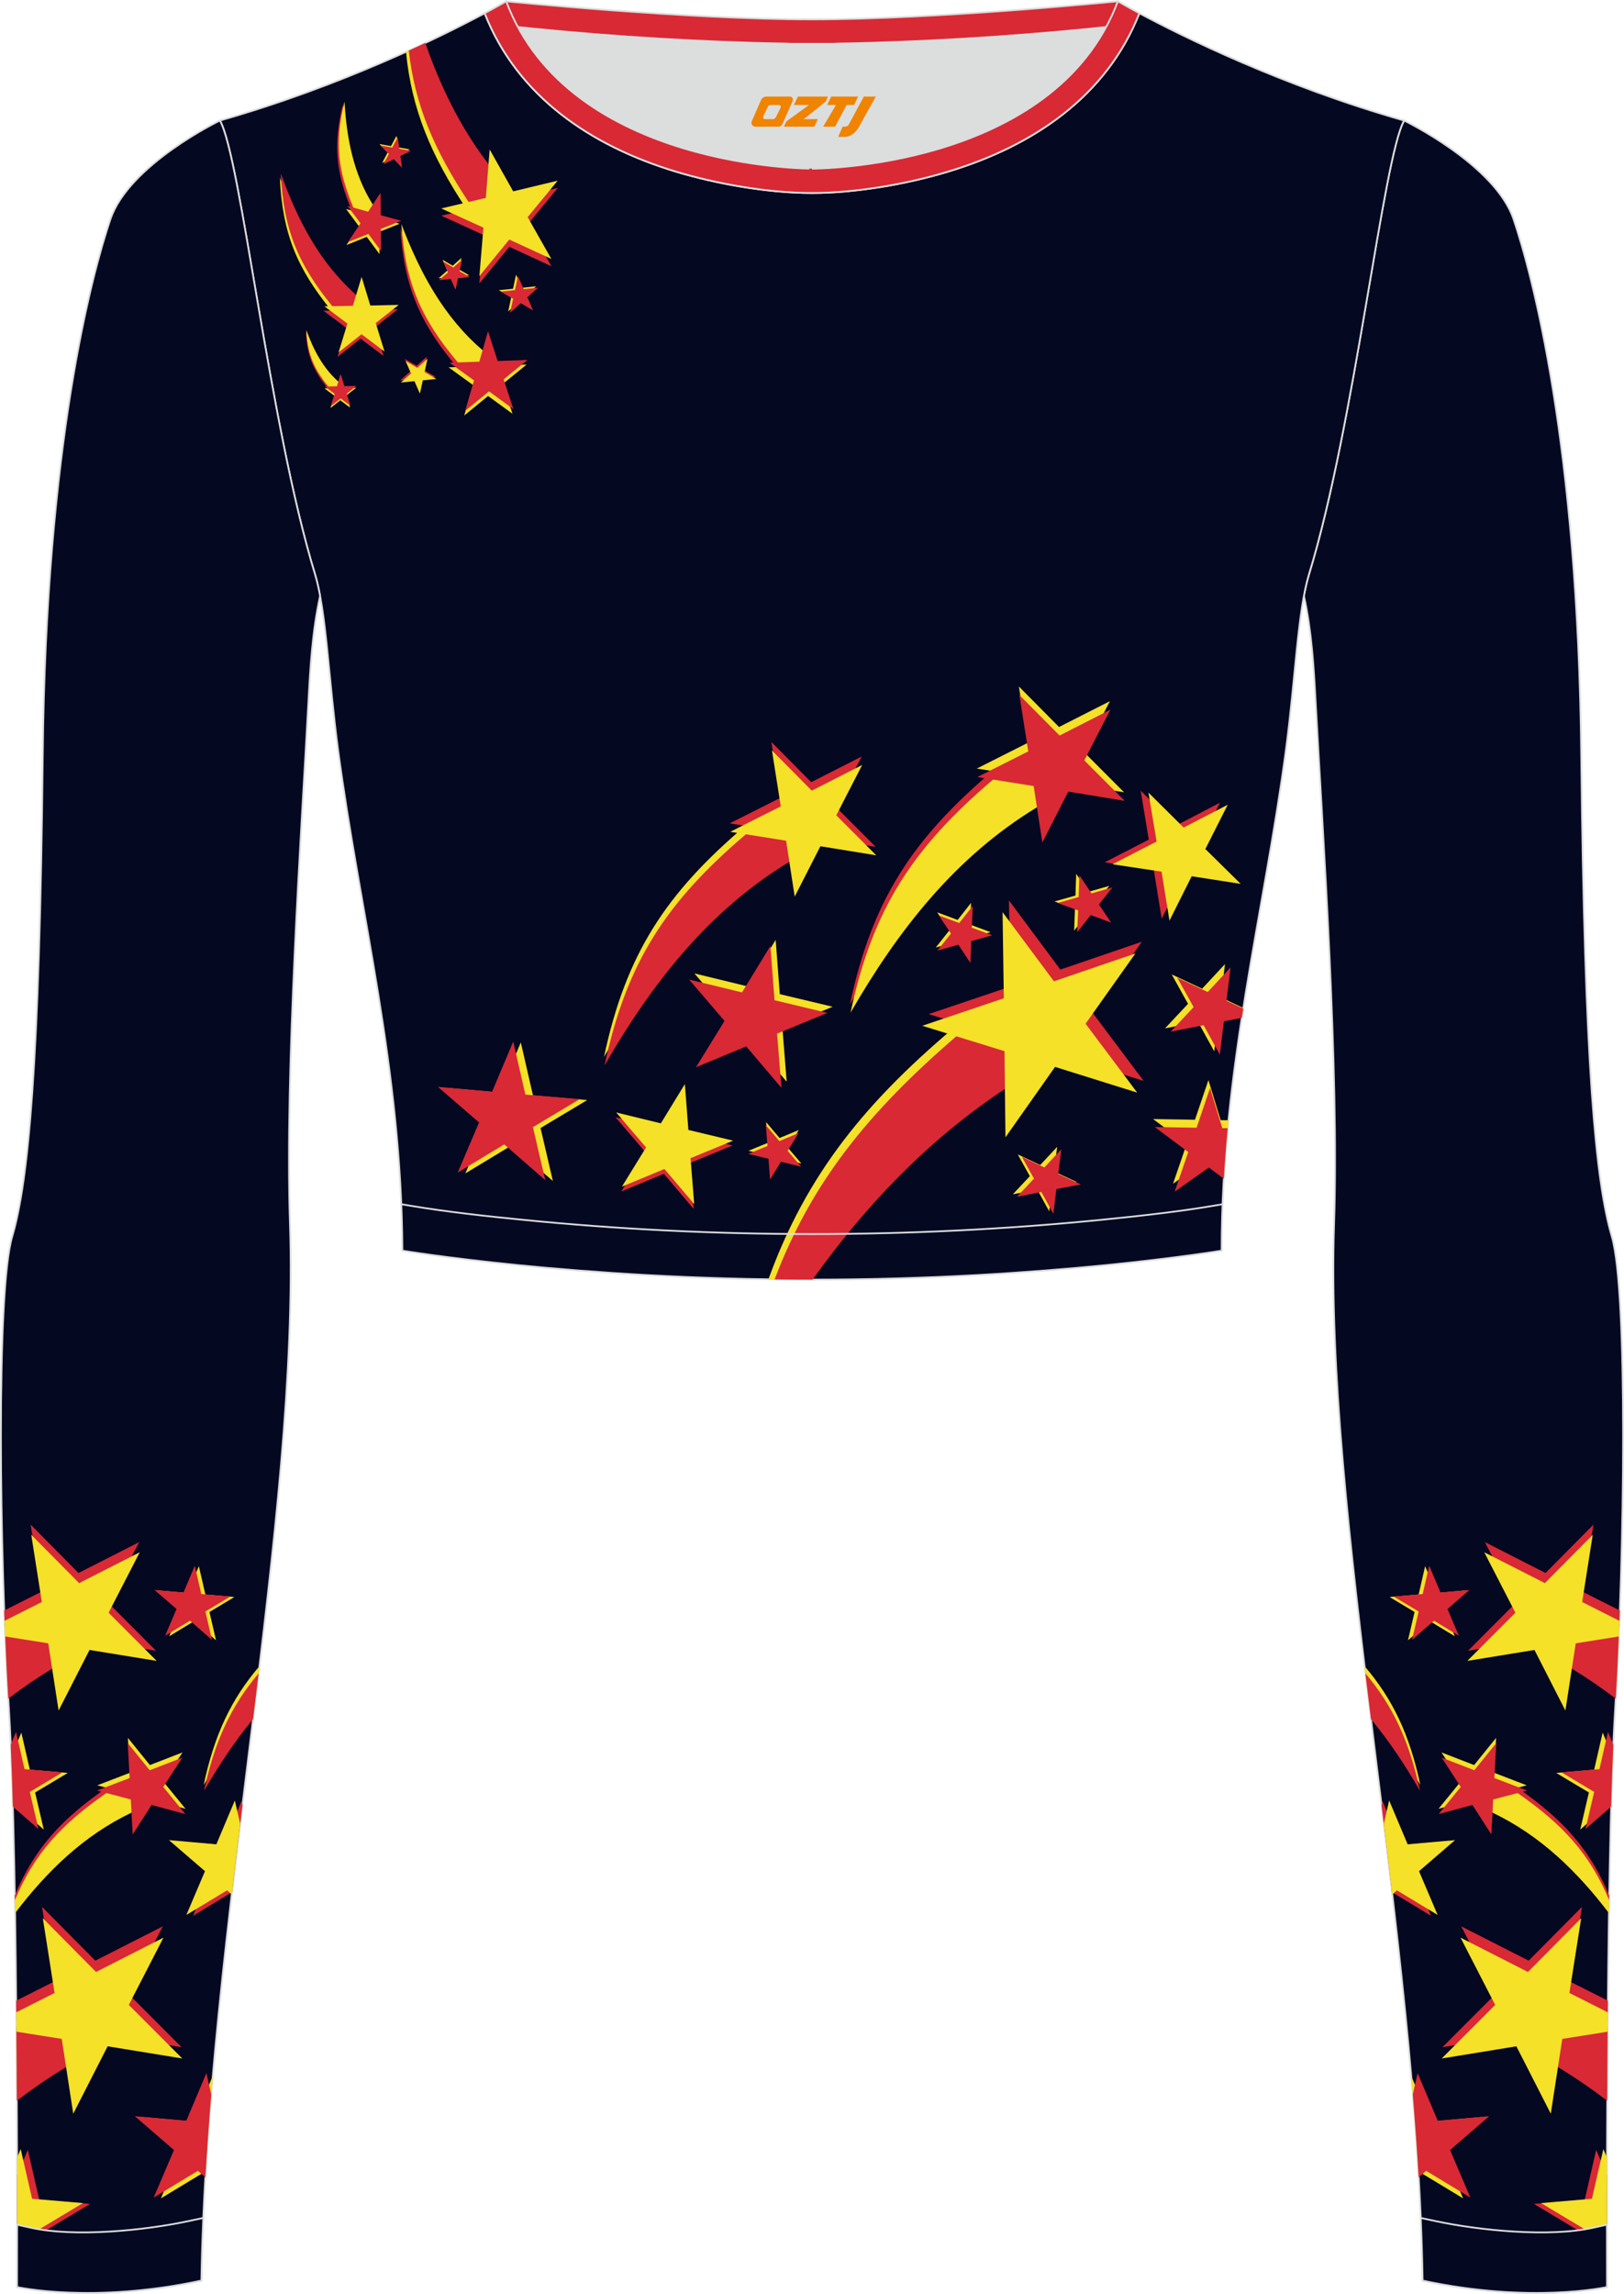 <?xml version="1.0" encoding="utf-8"?>
<!-- Generator: Adobe Illustrator 24.0.1, SVG Export Plug-In . SVG Version: 6.00 Build 0)  -->
<svg xmlns="http://www.w3.org/2000/svg" xmlns:xlink="http://www.w3.org/1999/xlink" version="1.1" id="图层_1" x="0px" y="0px" width="367.03px" height="518.23px" viewBox="0 0 367.02 518.23" enable-background="new 0 0 367.02 518.23" xml:space="preserve">
<g>
	<path fill-rule="evenodd" clip-rule="evenodd" fill="#DCDDDD" d="M113.76,2.85c0,0,45.04,4.28,69.79,4.28s70.34-3.09,70.34-3.09   S241.33,40.8,183.46,40.8C125.59,40.79,113.76,2.85,113.76,2.85z"/>
	
		<path fill-rule="evenodd" clip-rule="evenodd" fill="#D82935" stroke="#DCDDDD" stroke-width="0.4" stroke-miterlimit="22.926" d="   M258.74,5.16l-5.47,0.6c-18.61,2.04-37.83,3.37-56.53,3.92c-2.57,0.08-5.14,0.13-7.72,0.17v0.04h-11.01V9.85   c-2.57-0.04-5.14-0.09-7.72-0.17c-18.7-0.55-37.91-1.88-56.53-3.92l-5.47-0.6l6.07-4.87c0,0,40.87,4.09,69.14,4.09   s69.11-4.09,69.11-4.09L258.74,5.16z"/>
	
		<path fill-rule="evenodd" clip-rule="evenodd" fill="#040821" stroke="#DCDDDD" stroke-width="0.4" stroke-miterlimit="22.926" d="   M317.33,27.23c0,0,20.56,9.93,24.74,22.3c4.19,12.38,14.56,50.77,15.29,121.02s3.28,96.45,6.92,108.83s2.91,71.7,0.73,107.01   c-2.18,35.3-1.82,130.3-1.82,130.3s-17.11,3.82-41.67-1.46c-1.26-78.2-22.24-172.66-20.02-238.76c1.17-34.86-2.6-88.69-4.18-118.11   c-0.4-7.41-0.88-15.82-2.63-23.72c0.34-1.82,0.72-3.46,1.15-4.89C306.24,95.73,312.58,35.55,317.33,27.23z"/>
	<g>
		<g>
			<g>
				<path fill-rule="evenodd" clip-rule="evenodd" fill="#F4E128" d="M365.29,381.44c-3.15-2.4-6.45-4.66-9.91-6.76l-2.84-6.89      l4.37-4.37l9.06,3.35C365.77,371.88,365.54,376.82,365.29,381.44z"/>
				<polygon fill-rule="evenodd" clip-rule="evenodd" fill="#D82935" points="360.11,344.44 349.29,355.36 335.59,348.39       342.63,362.05 331.77,372.93 346.94,370.45 353.92,384.14 356.26,368.95 365.95,367.41 366.08,363.84 357.71,359.62     "/>
			</g>
			<g>
				<path fill-rule="evenodd" clip-rule="evenodd" fill="#D82935" d="M365.16,383.75c-3.15-2.4-6.46-4.67-9.93-6.78l-2.84-6.89      l4.37-4.37l9.11,3.37C365.67,374.22,365.43,379.16,365.16,383.75z"/>
				<path fill-rule="evenodd" clip-rule="evenodd" fill="#F4E128" d="M359.96,346.73l-10.82,10.92l-13.7-6.97l7.04,13.66      l-10.86,10.88l15.17-2.47l6.99,13.69l2.34-15.19l9.74-1.55c0.05-1.17,0.1-2.35,0.14-3.53l-8.43-4.25L359.96,346.73z"/>
			</g>
		</g>
		<g>
			<g>
				<path fill-rule="evenodd" clip-rule="evenodd" fill="#D82935" d="M342.92,403.89c10.24,7.08,16.38,13.8,20.76,24.33l-0.05,2.86      c-7.17-9.43-15.48-17.57-26.37-22.77l-1.81-3.38l2.01-2.46L342.92,403.89z"/>
				<polygon fill-rule="evenodd" clip-rule="evenodd" fill="#F4E128" points="338.12,392.61 333.15,398.75 325.78,395.9       330.09,402.52 325.1,408.64 332.73,406.59 337,413.23 337.42,405.34 345.05,403.33 337.68,400.5     "/>
			</g>
			<g>
				<path fill-rule="evenodd" clip-rule="evenodd" fill="#F4E128" d="M342.96,405.07c10.19,7.05,16.33,13.74,20.7,24.19l-0.05,2.93      c-7.16-9.39-15.45-17.5-26.31-22.69l-1.81-3.38l2.01-2.46L342.96,405.07z"/>
				<polygon fill-rule="evenodd" clip-rule="evenodd" fill="#D82935" points="338.16,393.79 333.19,399.93 325.83,397.08       330.13,403.7 325.14,409.82 332.77,407.77 337.05,414.42 337.46,406.53 345.1,404.51 337.72,401.68     "/>
			</g>
		</g>
		<g>
			<g>
				<path fill-rule="evenodd" clip-rule="evenodd" fill="#F4E128" d="M363.23,471.92c-3.49-2.65-7.14-5.16-10.97-7.49l-3.16-7.67      l4.86-4.86l9.38,3.46C363.3,461.02,363.26,466.59,363.23,471.92z"/>
				<polygon fill-rule="evenodd" clip-rule="evenodd" fill="#D82935" points="357.52,430.8 345.48,442.94 330.24,435.19       338.08,450.39 325.99,462.49 342.87,459.74 350.64,474.97 353.24,458.07 363.34,456.46 363.38,451.98 354.86,447.69     "/>
			</g>
			<g>
				<path fill-rule="evenodd" clip-rule="evenodd" fill="#D82935" d="M363.22,474.59c-3.53-2.7-7.23-5.24-11.12-7.6l-3.16-7.67      l4.86-4.86l9.52,3.52C363.28,463.68,363.25,469.26,363.22,474.59z"/>
				<polygon fill-rule="evenodd" clip-rule="evenodd" fill="#F4E128" points="357.35,433.35 345.32,445.5 330.08,437.74       337.91,452.94 325.83,465.04 342.7,462.29 350.48,477.52 353.08,460.62 363.32,458.99 363.35,454.61 354.69,450.24     "/>
			</g>
		</g>
		<g>
			<path fill-rule="evenodd" clip-rule="evenodd" fill="#F4E128" d="M364.49,396.85l-2.29-5.43l-1.92,8.38l-8.57,0.73l7.38,4.42     l-1.96,8.38l6.48-5.65l0.51,0.31C364.23,404.04,364.35,400.31,364.49,396.85z"/>
			<path fill-rule="evenodd" clip-rule="evenodd" fill="#D82935" d="M364.6,394.13l-1.2-2.85l-1.92,8.39l-8.57,0.73l7.38,4.42     l-1.96,8.38l5.78-5.04C364.26,403.09,364.42,398.37,364.6,394.13z"/>
		</g>
		<g>
			<path fill-rule="evenodd" clip-rule="evenodd" fill="#D82935" d="M327.34,415.88l-10.71,0.95l-4.18-9.91l-0.22,0.94     c0.8,6.52,1.59,13.07,2.36,19.61l8.82,5.33l-4.21-9.89L327.34,415.88z"/>
			<path fill-rule="evenodd" clip-rule="evenodd" fill="#F4E128" d="M328.84,415.71l-10.71,0.95l-4.18-9.91l-1.21,5.27     c0.65,5.32,1.29,10.65,1.91,15.97l1.06-0.93l9.2,5.56l-4.21-9.89L328.84,415.71z"/>
		</g>
		<g>
			<path fill-rule="evenodd" clip-rule="evenodd" fill="#F4E128" d="M334.92,478.27l-11.63,1.03l-4.37-10.36     c0.64,7.33,1.19,14.6,1.62,21.78l0.13-0.12l9.99,6.04l-4.58-10.74L334.92,478.27z"/>
			<path fill-rule="evenodd" clip-rule="evenodd" fill="#D82935" d="M336.56,478.08l-11.63,1.03l-4.54-10.76l-1.1,4.82     c0.52,6.3,0.97,12.55,1.33,18.73l1.69-1.48l9.99,6.04l-4.58-10.74L336.56,478.08z"/>
		</g>
		<g>
			<polygon fill-rule="evenodd" clip-rule="evenodd" fill="#F4E128" points="331.19,359.3 324.64,359.88 322.08,353.82      320.61,360.23 314.05,360.79 319.7,364.17 318.2,370.57 323.16,366.25 328.79,369.65 326.21,363.6    "/>
			<polygon fill-rule="evenodd" clip-rule="evenodd" fill="#D82935" points="332.11,359.19 325.56,359.77 323,353.71 321.53,360.12      314.97,360.68 320.62,364.06 319.12,370.47 324.08,366.14 329.71,369.55 327.13,363.49    "/>
		</g>
		<g>
			<path fill-rule="evenodd" clip-rule="evenodd" fill="#F4E128" d="M308.38,376.39c6.39,7.47,10.2,15.51,12.62,26.88     c-3.39-5.88-7.1-11.48-11.37-16.55C309.21,383.26,308.79,379.82,308.38,376.39z"/>
			<path fill-rule="evenodd" clip-rule="evenodd" fill="#D82935" d="M308.58,378.05c6.22,7.37,9.95,15.34,12.34,26.54     c-3.31-5.75-6.93-11.22-11.08-16.21C309.41,384.93,308.99,381.48,308.58,378.05z"/>
		</g>
		<g>
			<path fill-rule="evenodd" clip-rule="evenodd" fill="#D82935" d="M363.17,491.44l-2.43-5.76l-2.58,11.24l-11.49,0.98l9.89,5.93     l-2.62,11.23l8.69-7.58l0.53,0.32C363.16,503.53,363.16,497.94,363.17,491.44z"/>
			<path fill-rule="evenodd" clip-rule="evenodd" fill="#F4E128" d="M363.18,487.45l-0.82-1.96l-2.58,11.24l-11.49,0.98l9.89,5.93     l-2.62,11.23l7.61-6.63C363.16,503.09,363.16,495.89,363.18,487.45z"/>
		</g>
	</g>
	
		<path fill-rule="evenodd" clip-rule="evenodd" fill="#040821" stroke="#DCDDDD" stroke-width="0.4" stroke-miterlimit="22.926" d="   M109.53,2.99C100,8.09,77.36,19.36,49.69,27.23c4.75,8.32,11.09,68.5,21.5,102.51c2.53,8.27,3.06,23.55,5.19,39.52   c4.92,36.95,14.4,72.23,14.55,113.28c0,0,38.98,6.55,92.58,6.55s92.58-6.55,92.58-6.55c0-40.87,9.62-76.33,14.55-113.28   c2.13-15.97,2.66-31.26,5.19-39.52c10.41-34.02,16.76-94.19,21.5-102.51c-27.67-7.87-50.31-19.14-59.84-24.24   c-7.44,18.9-24.13,29.96-42.97,35.71c-9.35,2.85-21.14,4.92-31.01,4.91c-9.87,0.01-21.66-2.05-31.01-4.91   C133.66,32.95,116.97,21.89,109.53,2.99z"/>
	<g>
		<g>
			<path fill-rule="evenodd" clip-rule="evenodd" fill="#F4E128" d="M168.43,186.57c-17.97,15.3-26.97,28.91-31.93,52.2     c10.6-18.4,23.37-34.81,41.76-45.99l2.36-5.73l-3.64-3.64L168.43,186.57z"/>
			<polygon fill-rule="evenodd" clip-rule="evenodd" fill="#D82935" points="174.33,167.63 183.33,176.71 194.73,170.91      188.87,182.28 197.91,191.32 185.29,189.27 179.48,200.66 177.53,188.02 164.91,186.01 176.33,180.26    "/>
		</g>
		<g>
			<path fill-rule="evenodd" clip-rule="evenodd" fill="#D82935" d="M168.56,188.48c-17.97,15.3-26.97,28.91-31.93,52.2     c10.61-18.4,23.37-34.81,41.76-45.99l2.36-5.73l-3.64-3.63L168.56,188.48z"/>
			<polygon fill-rule="evenodd" clip-rule="evenodd" fill="#F4E128" points="174.46,169.54 183.46,178.62 194.85,172.82 189,184.19      198.03,193.23 185.41,191.18 179.6,202.56 177.66,189.93 165.03,187.92 176.45,182.17    "/>
		</g>
		<g>
			<path fill-rule="evenodd" clip-rule="evenodd" fill="#D82935" d="M224.31,174.19c-18.13,15.44-27.21,29.16-32.21,52.66     c10.7-18.56,23.58-35.12,42.13-46.4l2.38-5.78l-3.67-3.67L224.31,174.19z"/>
			<polygon fill-rule="evenodd" clip-rule="evenodd" fill="#F4E128" points="230.26,155.08 239.34,164.24 250.84,158.4      244.93,169.86 254.04,178.99 241.31,176.91 235.45,188.4 233.49,175.65 220.75,173.63 232.27,167.82    "/>
		</g>
		<path fill-rule="evenodd" clip-rule="evenodd" fill="#F4E128" d="M224.43,176.12c-18.13,15.44-27.21,29.16-32.21,52.66    c10.7-18.56,23.58-35.12,42.13-46.4l2.38-5.78l-3.67-3.67L224.43,176.12z"/>
		<polygon fill-rule="evenodd" clip-rule="evenodd" fill="#D82935" points="230.38,157.01 239.46,166.17 250.96,160.32     245.05,171.79 254.17,180.92 241.43,178.84 235.57,190.33 233.61,177.58 220.87,175.55 232.39,169.75   "/>
		<polygon fill-rule="evenodd" clip-rule="evenodd" fill="#F4E128" points="156.93,219.91 168.88,222.82 175.3,212.33     176.23,224.59 188.19,227.44 176.81,232.12 177.79,244.37 169.83,235 158.48,239.72 164.93,229.25   "/>
		<polygon fill-rule="evenodd" clip-rule="evenodd" fill="#D82935" points="155.74,221.3 167.69,224.2 174.11,213.71 175.04,225.97     187,228.83 175.62,233.51 176.6,245.76 168.64,236.39 157.29,241.11 163.74,230.64   "/>
		<polygon fill-rule="evenodd" clip-rule="evenodd" fill="#D82935" points="139.11,252.41 149.22,254.87 154.65,245.99     155.44,256.36 165.56,258.78 155.93,262.74 156.76,273.11 150.03,265.18 140.42,269.17 145.88,260.31   "/>
		<polygon fill-rule="evenodd" clip-rule="evenodd" fill="#F4E128" points="139.25,251.32 149.35,253.78 154.78,244.9     155.57,255.27 165.69,257.69 156.06,261.65 156.89,272.02 150.16,264.09 140.55,268.08 146.01,259.22   "/>
		<polygon fill-rule="evenodd" clip-rule="evenodd" fill="#F4E128" points="100.68,245.74 112.93,246.83 117.7,235.5 120.45,247.48     132.71,248.52 122.16,254.84 124.95,266.81 115.68,258.73 105.16,265.09 109.98,253.78   "/>
		<polygon fill-rule="evenodd" clip-rule="evenodd" fill="#D82935" points="98.96,245.54 111.21,246.63 115.99,235.3 118.73,247.28     130.99,248.32 120.44,254.64 123.23,266.62 113.96,258.54 103.44,264.89 108.26,253.58   "/>
		<polygon fill-rule="evenodd" clip-rule="evenodd" fill="#F4E128" points="169.15,259.98 173.51,258.19 173.14,253.5     176.18,257.09 180.53,255.29 178.06,259.29 181.12,262.87 176.54,261.76 174.09,265.77 173.73,261.08   "/>
		<polygon fill-rule="evenodd" clip-rule="evenodd" fill="#D82935" points="169.1,260.68 173.45,258.89 173.08,254.2 176.13,257.79     180.48,255.98 178,259.99 181.06,263.57 176.49,262.46 174.03,266.47 173.68,261.78   "/>
		<path fill-rule="evenodd" clip-rule="evenodd" fill="#F4E128" d="M217.54,230.56c-21.93,18.13-35.28,34.76-43.89,58.47    c2.38,0.04,4.8,0.06,7.24,0.07c13.87-19.43,30.3-36.42,51.47-48.87l3.72-8.67l-5.45-5.61L217.54,230.56z"/>
		<polygon fill-rule="evenodd" clip-rule="evenodd" fill="#D82935" points="228.03,203.43 239.64,219.04 258.05,212.76     246.79,228.62 258.46,244.19 239.89,238.38 228.69,254.29 228.47,234.84 209.88,229.1 228.32,222.88   "/>
		<g>
			<path fill-rule="evenodd" clip-rule="evenodd" fill="#D82935" d="M216.37,233.91c-20.32,17.44-33.07,33.42-41.31,55.13     c2.77,0.03,5.59,0.05,8.45,0.05h0.12c12.92-18.02,28.23-33.84,47.74-45.8l3.56-8.74l-5.55-5.51L216.37,233.91z"/>
			<polygon fill-rule="evenodd" clip-rule="evenodd" fill="#F4E128" points="226.58,206.07 238.19,221.69 256.6,215.4      245.34,231.27 257.01,246.84 238.44,241.03 227.23,256.94 227.02,237.48 208.43,231.74 226.86,225.53    "/>
		</g>
		<polygon fill-rule="evenodd" clip-rule="evenodd" fill="#F4E128" points="211.8,206.11 216.42,207.83 219.46,203.96     219.25,208.88 223.87,210.59 219.13,211.91 218.94,216.82 216.22,212.72 211.48,214.06 214.54,210.2   "/>
		<polygon fill-rule="evenodd" clip-rule="evenodd" fill="#D82935" points="212.18,206.81 216.79,208.53 219.84,204.67     219.63,209.58 224.25,211.29 219.51,212.61 219.31,217.53 216.59,213.42 211.85,214.76 214.92,210.9   "/>
		<polygon fill-rule="evenodd" clip-rule="evenodd" fill="#F4E128" points="238.31,203.65 243.05,202.32 243.22,197.4     245.96,201.49 250.69,200.13 247.65,204 250.4,208.08 245.78,206.38 242.75,210.26 242.94,205.34   "/>
		<polygon fill-rule="evenodd" clip-rule="evenodd" fill="#D82935" points="239.03,204 243.77,202.66 243.94,197.74 246.68,201.83     251.41,200.48 248.36,204.34 251.12,208.43 246.5,206.72 243.46,210.6 243.66,205.68   "/>
		<polygon fill-rule="evenodd" clip-rule="evenodd" fill="#D82935" points="249.66,194.81 259.63,189.68 257.79,178.62     265.75,186.52 275.71,181.35 270.65,191.37 278.64,199.24 267.56,197.52 262.54,207.55 260.75,196.48   "/>
		<polygon fill-rule="evenodd" clip-rule="evenodd" fill="#F4E128" points="251.42,195.25 261.39,190.12 259.55,179.06     267.51,186.96 277.47,181.8 272.41,191.81 280.4,199.68 269.32,197.96 264.3,207.99 262.51,196.92   "/>
		<polygon fill-rule="evenodd" clip-rule="evenodd" fill="#F4E128" points="276.85,217.8 275.91,225.34 281,227.71 280.81,228.93     275.33,229.97 274.42,237.52 270.75,230.86 263.29,232.32 268.49,226.78 264.8,220.13 271.68,223.36   "/>
		<polygon fill-rule="evenodd" clip-rule="evenodd" fill="#D82935" points="278.12,218.55 277.17,226.09 280.97,227.85     280.65,229.95 276.6,230.72 275.68,238.27 272.02,231.61 264.56,233.07 269.76,227.52 266.07,220.88 272.94,224.11   "/>
		<path fill-rule="evenodd" clip-rule="evenodd" fill="#F4E128" d="M276.67,264.85l-3.84-2.89l-7.73,5.46l3.08-8.95l-7.58-5.66    l9.46,0.16l3.04-8.96l2.77,9.05l1.77,0.02C277.25,256.96,276.93,260.88,276.67,264.85z"/>
		<path fill-rule="evenodd" clip-rule="evenodd" fill="#D82935" d="M276.58,266.3l-3.38-2.54l-7.73,5.46l3.08-8.95l-7.58-5.66    l9.46,0.16l3.04-8.96l2.77,9.05l1.22,0.02C277.11,258.64,276.81,262.45,276.58,266.3z"/>
		<polygon fill-rule="evenodd" clip-rule="evenodd" fill="#F4E128" points="238.92,259.08 238.22,264.65 243.32,267.02     237.8,268.08 237.12,273.65 234.41,268.73 228.9,269.81 232.74,265.71 230.01,260.8 235.09,263.19   "/>
		<polygon fill-rule="evenodd" clip-rule="evenodd" fill="#D82935" points="239.86,259.63 239.16,265.21 244.25,267.58     238.74,268.63 238.06,274.21 235.35,269.29 229.83,270.37 233.68,266.27 230.95,261.36 236.03,263.75   "/>
		<g>
			<g>
				<path fill-rule="evenodd" clip-rule="evenodd" fill="#D82935" d="M103.26,82.93c-8.23-9.77-11.92-17.97-12.76-31.26      c4.16,10.97,9.59,21,18.36,28.51l0.8,3.35l-2.17,1.76L103.26,82.93z"/>
				<polygon fill-rule="evenodd" clip-rule="evenodd" fill="#F4E128" points="104.92,93.87 110.3,89.46 115.82,93.48 113.61,86.75       119.01,82.36 112.27,82.62 110.09,75.88 108.12,82.76 101.38,82.99 106.91,86.99     "/>
			</g>
			<path fill-rule="evenodd" clip-rule="evenodd" fill="#F4E128" d="M103.47,81.87C95.24,72.1,91.55,63.9,90.71,50.61     c4.16,10.97,9.59,21,18.36,28.51l0.8,3.35l-2.17,1.76L103.47,81.87z"/>
			<polygon fill-rule="evenodd" clip-rule="evenodd" fill="#D82935" points="105.13,92.82 110.51,88.41 116.03,92.43 113.82,85.7      119.22,81.31 112.47,81.56 110.29,74.82 108.33,81.71 101.59,81.94 107.12,85.94    "/>
			<path fill-rule="evenodd" clip-rule="evenodd" fill="#F4E128" d="M105.48,47.31c-8.09-12.19-12.47-22.61-13.73-35.6     c1.2-0.54,2.36-1.07,3.47-1.59c4.27,12.59,10.21,24.2,19.27,33.97l0.63,5.25l-3.62,2.31L105.48,47.31z"/>
			<polygon fill-rule="evenodd" clip-rule="evenodd" fill="#D82935" points="108.34,64.02 115.1,55.76 124.61,60.15 119.26,50.69      126.05,42.46 115.98,44.88 110.67,35.41 109.8,46.35 99.73,48.73 109.25,53.08    "/>
			<path fill-rule="evenodd" clip-rule="evenodd" fill="#D82935" d="M105.98,45.75c-7.83-11.8-12.18-21.92-13.6-34.32     c1.29-0.59,2.54-1.16,3.73-1.73c4.24,12.15,10.09,23.35,18.87,32.82l0.64,5.25L112,50.08L105.98,45.75z"/>
			<polygon fill-rule="evenodd" clip-rule="evenodd" fill="#F4E128" points="108.34,62.38 115.09,54.12 124.6,58.5 119.25,49.05      126.04,40.81 115.98,43.23 110.66,33.76 109.79,44.71 99.72,47.09 109.25,51.43    "/>
			<g>
				<path fill-rule="evenodd" clip-rule="evenodd" fill="#F4E128" d="M74.89,70.17c-7.69-9.44-11.06-17.32-11.65-30      c3.79,10.53,8.8,20.16,17.03,27.46l0.71,3.21l-2.1,1.65L74.89,70.17z"/>
				<polygon fill-rule="evenodd" clip-rule="evenodd" fill="#D82935" points="76.29,80.62 81.49,76.51 86.68,80.43 84.69,73.98       89.9,69.88 83.47,70.02 81.5,63.56 79.52,70.09 73.09,70.2 78.3,74.1     "/>
			</g>
			<path fill-rule="evenodd" clip-rule="evenodd" fill="#D82935" d="M75.1,69.17c-7.69-9.44-11.06-17.32-11.65-30     c3.78,10.53,8.8,20.16,17.03,27.46l0.71,3.21l-2.1,1.65L75.1,69.17z"/>
			<polygon fill-rule="evenodd" clip-rule="evenodd" fill="#F4E128" points="76.51,79.62 81.71,75.51 86.9,79.43 84.91,72.98      90.12,68.88 83.69,69.02 81.72,62.56 79.74,69.09 73.31,69.2 78.51,73.1    "/>
			<g>
				<path fill-rule="evenodd" clip-rule="evenodd" fill="#D82935" d="M74.09,87.73c-3.27-4.02-4.71-7.37-4.96-12.77      c1.61,4.48,3.75,8.58,7.25,11.69l0.3,1.37l-0.89,0.7L74.09,87.73z"/>
				<polygon fill-rule="evenodd" clip-rule="evenodd" fill="#F4E128" points="74.68,92.18 76.9,90.43 79.11,92.1 78.26,89.35       80.48,87.61 77.74,87.67 76.9,84.92 76.06,87.7 73.32,87.74 75.54,89.4     "/>
			</g>
			<path fill-rule="evenodd" clip-rule="evenodd" fill="#F4E128" d="M74.18,87.3c-3.27-4.02-4.71-7.37-4.96-12.77     c1.61,4.48,3.75,8.58,7.25,11.69l0.3,1.37l-0.89,0.7L74.18,87.3z"/>
			<polygon fill-rule="evenodd" clip-rule="evenodd" fill="#D82935" points="74.77,91.75 76.99,90 79.2,91.67 78.35,88.93      80.57,87.18 77.83,87.24 76.99,84.49 76.15,87.27 73.41,87.32 75.63,88.98    "/>
			<polygon fill-rule="evenodd" clip-rule="evenodd" fill="#D82935" points="91.5,81.08 94.16,82.64 96.45,80.58 95.79,83.59      98.46,85.14 95.39,85.44 94.74,88.46 93.51,85.63 90.44,85.95 92.74,83.9    "/>
			<polygon fill-rule="evenodd" clip-rule="evenodd" fill="#F4E128" points="91.65,81.55 94.31,83.11 96.61,81.05 95.95,84.06      98.62,85.61 95.55,85.92 94.9,88.93 93.66,86.11 90.59,86.42 92.9,84.37    "/>
			<polygon fill-rule="evenodd" clip-rule="evenodd" fill="#F4E128" points="112.72,65.56 115.95,65.23 116.62,62.05 117.93,65.02      121.16,64.68 118.74,66.85 120.06,69.81 117.26,68.18 114.85,70.36 115.53,67.18    "/>
			<polygon fill-rule="evenodd" clip-rule="evenodd" fill="#D82935" points="113.15,65.87 116.38,65.54 117.05,62.36 118.36,65.33      121.59,64.99 119.17,67.15 120.49,70.12 117.69,68.49 115.28,70.66 115.96,67.49    "/>
			<polygon fill-rule="evenodd" clip-rule="evenodd" fill="#F4E128" points="100.02,58.69 102.31,60.03 104.29,58.26 103.72,60.85      106.02,62.19 103.37,62.45 102.82,65.05 101.75,62.61 99.11,62.88 101.09,61.12    "/>
			<polygon fill-rule="evenodd" clip-rule="evenodd" fill="#D82935" points="100.15,59.09 102.45,60.44 104.43,58.66 103.86,61.26      106.15,62.6 103.51,62.86 102.95,65.46 101.89,63.02 99.24,63.29 101.23,61.53    "/>
			<g>
				<path fill-rule="evenodd" clip-rule="evenodd" fill="#D82935" d="M79.49,47.57c-3.51-8.4-4.27-14.75-2.01-23.96      c0.49,8.34,2.04,16.31,6.4,23.28l-0.17,2.45l-1.85,0.74L79.49,47.57z"/>
				<polygon fill-rule="evenodd" clip-rule="evenodd" fill="#F4E128" points="78.29,55.36 82.88,53.51 85.77,57.42 85.71,52.38       90.31,50.55 85.67,49.28 85.63,44.24 82.83,48.5 78.2,47.21 81.1,51.11     "/>
			</g>
			<path fill-rule="evenodd" clip-rule="evenodd" fill="#F4E128" d="M79.86,46.9c-3.51-8.4-4.27-14.75-2.01-23.96     c0.49,8.34,2.04,16.31,6.4,23.28l-0.17,2.45l-1.85,0.74L79.86,46.9z"/>
			<polygon fill-rule="evenodd" clip-rule="evenodd" fill="#D82935" points="78.65,54.69 83.25,52.84 86.14,56.75 86.07,51.71      90.67,49.88 86.04,48.61 85.99,43.57 83.19,47.83 78.56,46.54 81.47,50.44    "/>
			<polygon fill-rule="evenodd" clip-rule="evenodd" fill="#F4E128" points="85.75,32.55 88.37,33.01 89.61,30.66 89.98,33.29      92.6,33.74 90.21,34.91 90.59,37.54 88.74,35.62 86.36,36.8 87.61,34.45    "/>
			<polygon fill-rule="evenodd" clip-rule="evenodd" fill="#D82935" points="86.02,32.88 88.64,33.34 89.88,30.99 90.25,33.62      92.87,34.08 90.48,35.24 90.86,37.87 89.01,35.96 86.63,37.13 87.88,34.79    "/>
		</g>
	</g>
	
		<path fill-rule="evenodd" clip-rule="evenodd" fill="#040821" stroke="#DCDDDD" stroke-width="0.4" stroke-miterlimit="22.926" d="   M49.69,27.23c0,0-20.56,9.93-24.74,22.3S10.39,100.3,9.66,170.55C8.94,240.79,6.39,267,2.75,279.37s-2.91,71.7-0.73,107.01   c2.18,35.3,1.82,130.3,1.82,130.3s17.11,3.82,41.67-1.46c1.26-78.2,22.24-172.66,20.02-238.76c-1.17-34.86,2.6-88.69,4.18-118.11   c0.4-7.41,0.88-15.82,2.63-23.72c-0.34-1.82-0.72-3.46-1.15-4.89C60.79,95.73,54.44,35.55,49.69,27.23z"/>
	<g>
		<g>
			<g>
				<path fill-rule="evenodd" clip-rule="evenodd" fill="#F4E128" d="M1.73,381.44c3.15-2.4,6.45-4.66,9.91-6.76l2.84-6.89      l-4.37-4.37l-9.06,3.35C1.25,371.88,1.48,376.82,1.73,381.44z"/>
				<polygon fill-rule="evenodd" clip-rule="evenodd" fill="#D82935" points="6.92,344.44 17.74,355.36 31.44,348.39 24.4,362.05       35.26,372.93 20.09,370.45 13.1,384.14 10.76,368.95 1.08,367.41 0.94,363.84 9.31,359.62     "/>
			</g>
			<g>
				<path fill-rule="evenodd" clip-rule="evenodd" fill="#D82935" d="M1.86,383.75c3.15-2.4,6.46-4.67,9.93-6.78l2.84-6.89      l-4.37-4.37l-9.11,3.37C1.36,374.22,1.6,379.16,1.86,383.75z"/>
				<path fill-rule="evenodd" clip-rule="evenodd" fill="#F4E128" d="M7.06,346.73l10.82,10.92l13.7-6.97l-7.04,13.66l10.86,10.88      l-15.17-2.47l-6.99,13.69l-2.34-15.19l-9.74-1.55c-0.05-1.17-0.1-2.35-0.14-3.53l8.43-4.25L7.06,346.73z"/>
			</g>
		</g>
		<g>
			<g>
				<path fill-rule="evenodd" clip-rule="evenodd" fill="#D82935" d="M24.1,403.89c-10.24,7.08-16.38,13.8-20.76,24.33l0.05,2.86      c7.17-9.43,15.48-17.57,26.37-22.77l1.81-3.38l-2.01-2.46L24.1,403.89z"/>
				<polygon fill-rule="evenodd" clip-rule="evenodd" fill="#F4E128" points="28.9,392.61 33.87,398.75 41.24,395.9 36.93,402.52       41.93,408.64 34.3,406.59 30.02,413.23 29.61,405.34 21.97,403.33 29.35,400.5     "/>
			</g>
			<g>
				<path fill-rule="evenodd" clip-rule="evenodd" fill="#F4E128" d="M24.06,405.07c-10.19,7.05-16.33,13.74-20.7,24.19l0.05,2.93      c7.16-9.39,15.45-17.5,26.31-22.69l1.81-3.38l-2.01-2.46L24.06,405.07z"/>
				<polygon fill-rule="evenodd" clip-rule="evenodd" fill="#D82935" points="28.86,393.79 33.83,399.93 41.2,397.08 36.89,403.7       41.88,409.82 34.25,407.77 29.98,414.42 29.56,406.53 21.93,404.51 29.3,401.68     "/>
			</g>
		</g>
		<g>
			<g>
				<path fill-rule="evenodd" clip-rule="evenodd" fill="#F4E128" d="M3.79,471.92c3.49-2.65,7.14-5.16,10.97-7.49l3.16-7.67      l-4.86-4.86l-9.38,3.46C3.73,461.02,3.76,466.59,3.79,471.92z"/>
				<polygon fill-rule="evenodd" clip-rule="evenodd" fill="#D82935" points="9.5,430.8 21.54,442.94 36.78,435.19 28.95,450.39       41.03,462.49 24.15,459.74 16.38,474.97 13.78,458.07 3.69,456.46 3.65,451.98 12.17,447.69     "/>
			</g>
			<g>
				<path fill-rule="evenodd" clip-rule="evenodd" fill="#D82935" d="M3.8,474.59c3.53-2.7,7.23-5.24,11.12-7.6l3.15-7.67      l-4.86-4.86l-9.52,3.52C3.74,463.68,3.78,469.26,3.8,474.59z"/>
				<polygon fill-rule="evenodd" clip-rule="evenodd" fill="#F4E128" points="9.67,433.35 21.7,445.5 36.94,437.74 29.11,452.94       41.19,465.04 24.32,462.29 16.55,477.52 13.95,460.62 3.71,458.99 3.67,454.61 12.33,450.24     "/>
			</g>
		</g>
		<g>
			<path fill-rule="evenodd" clip-rule="evenodd" fill="#F4E128" d="M2.53,396.85l2.29-5.43l1.92,8.38l8.57,0.73l-7.38,4.42     l1.96,8.38l-6.48-5.65l-0.51,0.31C2.79,404.04,2.67,400.31,2.53,396.85z"/>
			<path fill-rule="evenodd" clip-rule="evenodd" fill="#D82935" d="M2.42,394.13l1.2-2.85l1.92,8.39l8.57,0.73l-7.38,4.42     l1.96,8.38l-5.78-5.04C2.77,403.09,2.61,398.37,2.42,394.13z"/>
		</g>
		<g>
			<path fill-rule="evenodd" clip-rule="evenodd" fill="#D82935" d="M39.69,415.88l10.71,0.95l4.18-9.91l0.22,0.94     c-0.8,6.52-1.59,13.07-2.36,19.61l-8.82,5.33l4.21-9.89L39.69,415.88z"/>
			<path fill-rule="evenodd" clip-rule="evenodd" fill="#F4E128" d="M38.18,415.71l10.71,0.95l4.18-9.91l1.21,5.27     c-0.65,5.32-1.29,10.65-1.91,15.97l-1.06-0.93l-9.2,5.56l4.21-9.89L38.18,415.71z"/>
		</g>
		<g>
			<path fill-rule="evenodd" clip-rule="evenodd" fill="#F4E128" d="M32.1,478.27l11.63,1.03l4.37-10.36     c-0.64,7.33-1.19,14.6-1.62,21.78l-0.13-0.12l-9.99,6.04l4.58-10.74L32.1,478.27z"/>
			<path fill-rule="evenodd" clip-rule="evenodd" fill="#D82935" d="M30.47,478.08l11.63,1.03l4.54-10.76l1.1,4.82     c-0.52,6.3-0.97,12.55-1.33,18.73l-1.69-1.48l-9.99,6.04l4.58-10.74L30.47,478.08z"/>
		</g>
		<g>
			<polygon fill-rule="evenodd" clip-rule="evenodd" fill="#F4E128" points="35.83,359.3 42.39,359.88 44.94,353.82 46.41,360.23      52.97,360.79 47.33,364.17 48.82,370.57 43.86,366.25 38.23,369.65 40.81,363.6    "/>
			<polygon fill-rule="evenodd" clip-rule="evenodd" fill="#D82935" points="34.91,359.19 41.47,359.77 44.02,353.71 45.49,360.12      52.05,360.68 46.41,364.06 47.9,370.47 42.94,366.14 37.31,369.55 39.89,363.49    "/>
		</g>
		<g>
			<path fill-rule="evenodd" clip-rule="evenodd" fill="#F4E128" d="M58.64,376.39c-6.39,7.47-10.2,15.51-12.62,26.88     c3.39-5.88,7.1-11.48,11.37-16.55C57.81,383.26,58.23,379.82,58.64,376.39z"/>
			<path fill-rule="evenodd" clip-rule="evenodd" fill="#D82935" d="M58.44,378.05c-6.22,7.37-9.95,15.34-12.33,26.54     c3.31-5.75,6.93-11.22,11.08-16.21C57.61,384.93,58.03,381.48,58.44,378.05z"/>
		</g>
		<g>
			<path fill-rule="evenodd" clip-rule="evenodd" fill="#D82935" d="M3.85,491.44l2.43-5.76l2.58,11.24l11.49,0.98l-9.89,5.93     l2.62,11.23l-8.69-7.58l-0.53,0.32C3.86,503.53,3.86,497.94,3.85,491.44z"/>
			<path fill-rule="evenodd" clip-rule="evenodd" fill="#F4E128" d="M3.85,487.45l0.82-1.96l2.58,11.24l11.49,0.98l-9.89,5.93     l2.62,11.23l-7.61-6.63C3.86,503.09,3.87,495.89,3.85,487.45z"/>
		</g>
	</g>
	
		<path fill-rule="evenodd" clip-rule="evenodd" fill="#040821" stroke="#DCDDDD" stroke-width="0.4" stroke-miterlimit="22.926" d="   M3.86,502.59c0,8.69-0.02,14.09-0.02,14.09s17.11,3.82,41.67-1.46c0.07-4.67,0.22-9.39,0.43-14.16l-3.32,0.71   c-9.81,2.11-25.74,3.72-35.8,1.48L3.86,502.59z"/>
	
		<path fill-rule="evenodd" clip-rule="evenodd" fill="#D82935" stroke="#DCDDDD" stroke-width="0.4" stroke-miterlimit="22.926" d="   M114.39,0.29c0,0-1.72,1.01-4.86,2.69c7.44,18.9,24.13,29.96,42.97,35.71c9.36,2.85,21.14,4.92,31.02,4.91   c9.87,0.01,21.66-2.05,31.01-4.91c18.84-5.75,35.53-16.81,42.97-35.71c-3.14-1.68-4.86-2.69-4.86-2.69   c-14.32,38.03-69.13,37.81-69.13,37.81S128.71,38.33,114.39,0.29z"/>
	<path fill="none" stroke="#DCDDDD" stroke-width="0.4" stroke-miterlimit="22.926" d="M276.3,272.05l-1.93,0.33   c-8.4,1.42-17.16,2.36-25.63,3.21c-21.64,2.15-43.49,3.2-65.23,3.2c-21.73,0-43.55-1.05-65.17-3.2   c-8.49-0.84-17.27-1.79-25.69-3.21l-1.96-0.33"/>
	
		<path fill-rule="evenodd" clip-rule="evenodd" fill="#040821" stroke="#DCDDDD" stroke-width="0.4" stroke-miterlimit="22.926" d="   M363.16,502.59c0,8.69,0.02,14.09,0.02,14.09s-17.11,3.82-41.67-1.46c-0.07-4.67-0.22-9.39-0.43-14.16l3.32,0.71   c9.81,2.11,25.74,3.72,35.8,1.48L363.16,502.59z"/>
	
</g>
<g>
	<path fill="#F08300" d="M195.23,21.82l-3.4,6.3c-0.2,0.3-0.5,0.5-0.8,0.5h-0.6l-1,2.3h1.2c2,0.1,3.2-1.5,3.9-3L197.93,21.82h-2.5L195.23,21.82z"/>
	<polygon fill="#F08300" points="188.03,21.82 ,193.93,21.82 ,193.03,23.72 ,191.33,23.72 ,188.73,28.62 ,186.03,28.62 ,188.93,23.72 ,186.93,23.72 ,187.83,21.82"/>
	<polygon fill="#F08300" points="182.03,26.92 ,181.53,26.92 ,182.03,26.62 ,186.63,22.92 ,187.13,21.82 ,180.33,21.82 ,180.03,22.42 ,179.43,23.72 ,182.23,23.72 ,182.83,23.72 ,177.73,27.42    ,177.13,28.62 ,183.73,28.62 ,184.03,28.62 ,184.83,26.92"/>
	<path fill="#F08300" d="M178.53,21.82H173.23C172.73,21.82,172.23,22.12,172.03,22.52L169.93,27.32C169.63,27.92,170.03,28.62,170.73,28.62h5.2c0.4,0,0.7-0.2,0.9-0.6L179.13,22.82C179.33,22.32,179.03,21.82,178.53,21.82z M176.43,24.32L175.33,26.52C175.13,26.82,174.83,26.92,174.73,26.92l-1.8,0C172.73,26.92,172.33,26.82,172.53,26.22l1-2.1c0.1-0.3,0.4-0.4,0.7-0.4h1.9   C176.33,23.72,176.53,24.02,176.43,24.32z"/>
</g>
</svg>